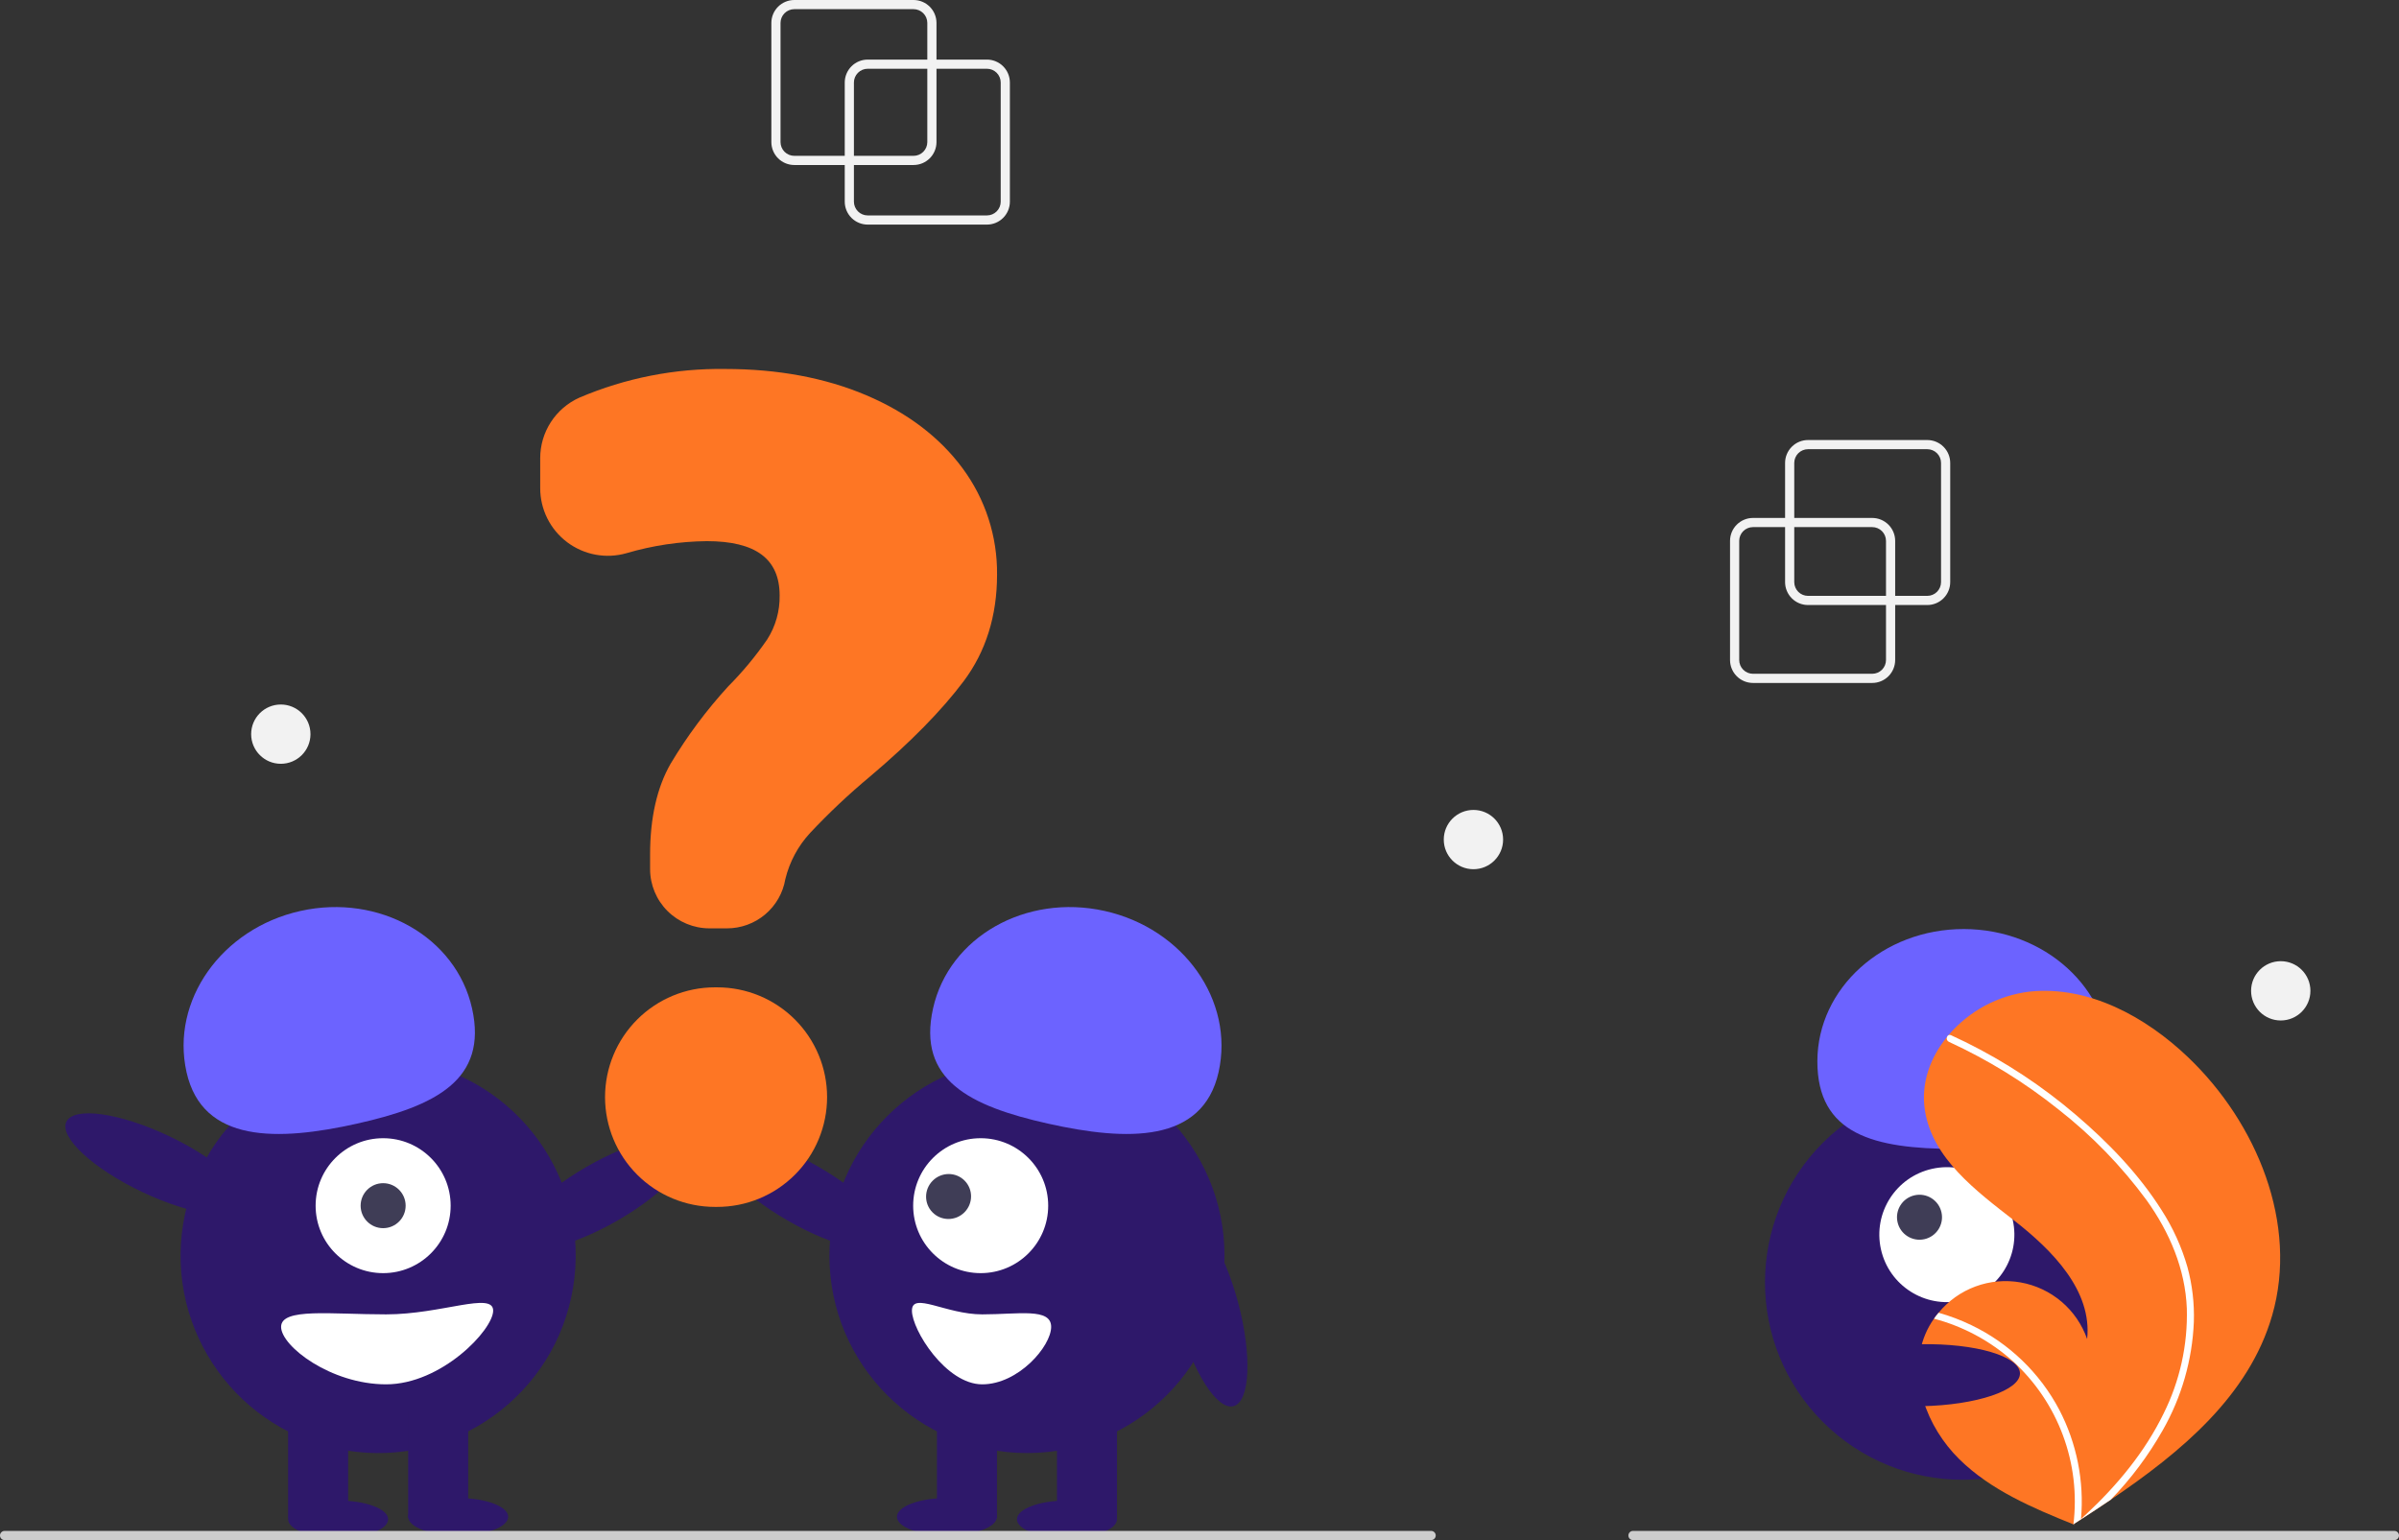 <svg width="433" height="278" viewBox="0 0 433 278" fill="none" xmlns="http://www.w3.org/2000/svg">
<rect x="0" y="0" width="433" height="278" fill="#333333" stroke="none"/>
<g clip-path="url(#clip0_177_216)">
<path d="M379.436 256.677C393.361 242.762 393.361 220.2 379.436 206.285C365.512 192.369 342.935 192.369 329.011 206.285C315.086 220.2 315.086 242.762 329.011 256.677C342.935 270.593 365.512 270.593 379.436 256.677Z" fill="#2E186A"/>
<path d="M354.025 234.759C360.596 233.305 364.744 226.803 363.29 220.236C361.835 213.669 355.329 209.524 348.758 210.978C342.186 212.431 338.038 218.933 339.493 225.5C340.948 232.067 347.454 236.212 354.025 234.759Z" fill="white"/>
<path d="M347.333 223.687C349.523 223.202 350.906 221.035 350.421 218.846C349.936 216.657 347.767 215.275 345.577 215.759C343.387 216.244 342.004 218.411 342.489 220.6C342.974 222.789 345.142 224.171 347.333 223.687Z" fill="#3F3D56"/>
<path d="M352.815 207.391C338.233 207.364 327.996 204.761 328.02 191.559C328.045 178.356 339.886 167.675 354.468 167.702C369.05 167.729 380.852 178.453 380.827 191.656C380.803 204.859 367.397 207.418 352.815 207.391Z" fill="#6C63FF"/>
<path d="M410.109 237.437C405.927 251.938 393.714 262.089 380.974 270.712C379.195 271.916 377.416 273.093 375.636 274.242C375.624 274.247 375.611 274.258 375.599 274.264C375.514 274.319 375.428 274.374 375.348 274.429C374.981 274.666 374.613 274.902 374.249 275.136L374.449 275.226C374.449 275.226 374.645 275.331 374.43 275.243C374.366 275.216 374.299 275.192 374.236 275.165C366.835 272.182 359.302 268.979 353.63 263.391C347.747 257.588 344.308 248.487 347.494 240.863C347.913 239.865 348.442 238.916 349.071 238.035C349.33 237.665 349.608 237.311 349.898 236.964C351.655 234.821 353.952 233.184 356.552 232.222C359.153 231.259 361.963 231.007 364.693 231.489C367.424 231.972 369.976 233.173 372.088 234.969C374.2 236.764 375.796 239.089 376.71 241.705C377.646 232.996 370.461 225.701 363.545 220.319C356.627 214.939 348.766 209.08 347.429 200.42C346.682 195.601 348.358 190.931 351.413 187.183C351.507 187.069 351.602 186.955 351.699 186.844C355.417 182.478 360.646 179.675 366.343 178.993C376.951 177.892 387.255 183.503 394.962 190.874C407.366 202.734 414.864 220.95 410.109 237.437Z" fill="#FE7624"/>
<path d="M390.17 218.47C392.206 221.636 393.769 225.081 394.81 228.697C395.69 231.929 396.082 235.275 395.972 238.623C395.688 245.513 393.753 252.233 390.329 258.219C387.75 262.761 384.606 266.958 380.974 270.712C379.195 271.916 377.416 273.093 375.636 274.242C375.624 274.247 375.611 274.258 375.599 274.264C375.513 274.319 375.428 274.374 375.348 274.429C374.981 274.666 374.613 274.902 374.249 275.136C374.249 275.136 374.645 275.331 374.43 275.243C374.366 275.216 374.299 275.192 374.235 275.165C374.899 269.731 374.249 264.216 372.34 259.084C370.432 253.952 367.32 249.351 363.266 245.669C359.203 242.042 354.339 239.426 349.071 238.035C349.33 237.665 349.608 237.311 349.898 236.964C351.932 237.534 353.912 238.283 355.815 239.202C362.615 242.465 368.184 247.831 371.696 254.503C374.847 260.562 376.203 267.393 375.605 274.196C375.909 273.92 376.214 273.639 376.509 273.36C382.133 268.12 387.128 262.106 390.509 255.165C393.442 249.286 394.883 242.778 394.706 236.211C394.43 229.052 391.576 222.42 387.443 216.647C382.913 210.488 377.562 204.977 371.538 200.266C365.468 195.407 358.825 191.308 351.758 188.062C351.598 187.988 351.474 187.855 351.409 187.691C351.345 187.528 351.346 187.346 351.413 187.183C351.46 187.037 351.563 186.915 351.699 186.844C351.769 186.814 351.845 186.8 351.922 186.803C351.998 186.807 352.073 186.827 352.14 186.863C353.012 187.264 353.879 187.671 354.738 188.096C361.898 191.632 368.589 196.044 374.66 201.229C380.524 206.225 386.045 211.933 390.17 218.47Z" fill="white"/>
<path d="M61.029 277.627C66.014 277.627 70.056 276.112 70.056 274.244C70.056 272.376 66.014 270.861 61.029 270.861C56.044 270.861 52.002 272.376 52.002 274.244C52.002 276.112 56.044 277.627 61.029 277.627Z" fill="#2E186A"/>
<path d="M82.694 277.176C87.679 277.176 91.72 275.661 91.72 273.793C91.72 271.925 87.679 270.41 82.694 270.41C77.708 270.41 73.667 271.925 73.667 273.793C73.667 275.661 77.708 277.176 82.694 277.176Z" fill="#2E186A"/>
<path d="M111.454 220.316C119.984 215.401 125.648 209.248 124.104 206.572C122.56 203.896 114.394 205.71 105.863 210.625C97.333 215.539 91.67 221.692 93.213 224.368C94.757 227.045 102.924 225.23 111.454 220.316Z" fill="#2E186A"/>
<path d="M103.446 232.366C106.601 212.94 93.4 194.637 73.962 191.485C54.524 188.333 36.209 201.525 33.055 220.95C29.9 240.376 43.101 258.679 62.539 261.831C81.977 264.983 100.292 251.791 103.446 232.366Z" fill="#2E186A"/>
<path d="M62.834 254.623H52.002V274.018H62.834V254.623Z" fill="#2E186A"/>
<path d="M84.499 254.623H73.667V274.018H84.499V254.623Z" fill="#2E186A"/>
<path d="M69.153 229.815C75.883 229.815 81.34 224.363 81.34 217.637C81.34 210.911 75.883 205.459 69.153 205.459C62.423 205.459 56.967 210.911 56.967 217.637C56.967 224.363 62.423 229.815 69.153 229.815Z" fill="white"/>
<path d="M69.153 221.696C71.397 221.696 73.215 219.879 73.215 217.637C73.215 215.395 71.397 213.577 69.153 213.577C66.91 213.577 65.091 215.395 65.091 217.637C65.091 219.879 66.91 221.696 69.153 221.696Z" fill="#3F3D56"/>
<path d="M33.663 193.52C30.784 180.635 39.987 167.615 54.219 164.439C68.451 161.263 82.322 169.134 85.201 182.02C88.08 194.905 78.648 199.657 64.416 202.833C50.184 206.009 36.542 206.406 33.663 193.52Z" fill="#6C63FF"/>
<path d="M44.198 217.759C45.523 214.968 39.384 209.287 30.488 205.07C21.592 200.854 13.306 199.698 11.982 202.489C10.657 205.28 16.795 210.961 25.691 215.178C34.588 219.394 42.873 220.55 44.198 217.759Z" fill="#2E186A"/>
<path d="M50.736 239.513C50.736 243 59.722 249.887 69.693 249.887C79.663 249.887 89.012 240.069 89.012 236.581C89.012 233.094 79.663 237.258 69.693 237.258C59.722 237.258 50.736 236.025 50.736 239.513Z" fill="white"/>
<path d="M192.581 277.627C197.566 277.627 201.607 276.112 201.607 274.244C201.607 272.376 197.566 270.861 192.581 270.861C187.595 270.861 183.554 272.376 183.554 274.244C183.554 276.112 187.595 277.627 192.581 277.627Z" fill="#2E186A"/>
<path d="M170.916 277.176C175.901 277.176 179.943 275.661 179.943 273.793C179.943 271.925 175.901 270.41 170.916 270.41C165.931 270.41 161.889 271.925 161.889 273.793C161.889 275.661 165.931 277.176 170.916 277.176Z" fill="#2E186A"/>
<path d="M160.396 224.368C161.94 221.692 156.276 215.539 147.746 210.624C139.216 205.71 131.049 203.896 129.505 206.572C127.962 209.248 133.625 215.401 142.156 220.316C150.686 225.23 158.852 227.044 160.396 224.368Z" fill="#2E186A"/>
<path d="M185.359 262.291C205.051 262.291 221.015 246.338 221.015 226.658C221.015 206.978 205.051 191.025 185.359 191.025C165.667 191.025 149.703 206.978 149.703 226.658C149.703 246.338 165.667 262.291 185.359 262.291Z" fill="#2E186A"/>
<path d="M201.607 254.623H190.775V274.018H201.607V254.623Z" fill="#2E186A"/>
<path d="M179.943 254.623H169.111V274.018H179.943V254.623Z" fill="#2E186A"/>
<path d="M177.005 229.815C183.735 229.815 189.191 224.363 189.191 217.637C189.191 210.911 183.735 205.459 177.005 205.459C170.275 205.459 164.819 210.911 164.819 217.637C164.819 224.363 170.275 229.815 177.005 229.815Z" fill="white"/>
<path d="M174.069 218.842C175.66 217.253 175.671 214.684 174.092 213.105C172.513 211.525 169.942 211.533 168.351 213.122C166.759 214.712 166.749 217.28 168.328 218.86C169.907 220.439 172.477 220.431 174.069 218.842Z" fill="#3F3D56"/>
<path d="M189.193 202.833C174.962 199.657 165.53 194.905 168.409 182.02C171.288 169.134 185.159 161.263 199.391 164.439C213.623 167.614 222.826 180.635 219.947 193.52C217.068 206.406 203.425 206.009 189.193 202.833Z" fill="#6C63FF"/>
<path d="M222.645 253.82C225.632 253.027 226.005 244.675 223.478 235.165C220.95 225.654 216.479 218.588 213.492 219.381C210.505 220.174 210.132 228.526 212.659 238.036C215.187 247.546 219.658 254.613 222.645 253.82Z" fill="#2E186A"/>
<path d="M177.281 237.258C170.735 237.258 164.597 233.094 164.597 236.582C164.597 240.069 170.735 249.888 177.281 249.888C183.827 249.888 189.726 243.001 189.726 239.514C189.726 236.026 183.827 237.258 177.281 237.258Z" fill="white"/>
<path d="M131.201 167.577H128.035C125.198 167.574 122.479 166.446 120.473 164.442C118.467 162.437 117.339 159.72 117.336 156.885V154.228C117.336 147.648 118.583 142.138 121.044 137.852C124.026 132.867 127.505 128.195 131.428 123.91C134.032 121.292 136.395 118.446 138.488 115.405C139.99 113.043 140.765 110.292 140.718 107.493C140.718 100.892 136.415 97.683 127.562 97.683C122.651 97.739 117.771 98.471 113.061 99.859C111.244 100.377 109.332 100.467 107.474 100.121C105.617 99.775 103.866 99.003 102.357 97.866C100.849 96.729 99.626 95.258 98.783 93.568C97.941 91.878 97.502 90.016 97.502 88.128V82.75C97.492 80.435 98.153 78.166 99.407 76.219C100.661 74.273 102.453 72.731 104.566 71.782C112.886 68.234 121.858 66.47 130.902 66.604C140.377 66.604 148.93 68.195 156.325 71.331C163.733 74.474 169.586 78.907 173.72 84.506C177.843 90.065 180.034 96.819 179.96 103.738C179.96 111.168 177.93 117.639 173.927 122.972C169.968 128.25 164.292 134.029 157.057 140.148C153.246 143.316 149.634 146.717 146.242 150.33C144.051 152.688 142.503 155.569 141.745 158.696C141.323 161.184 140.032 163.441 138.102 165.067C136.171 166.693 133.726 167.583 131.201 167.577Z" fill="#FE7624"/>
<path d="M129.441 217.858H129.023C123.766 217.855 118.726 215.765 115.01 212.049C111.294 208.333 109.206 203.295 109.206 198.041C109.206 192.788 111.294 187.749 115.01 184.033C118.726 180.317 123.766 178.228 129.023 178.225H129.441C132.046 178.223 134.626 178.734 137.033 179.729C139.44 180.725 141.628 182.184 143.471 184.024C145.313 185.865 146.775 188.05 147.772 190.455C148.77 192.86 149.283 195.438 149.283 198.041C149.283 200.645 148.77 203.223 147.772 205.628C146.775 208.033 145.313 210.218 143.471 212.058C141.628 213.899 139.44 215.358 137.033 216.353C134.626 217.348 132.046 217.86 129.441 217.858Z" fill="#FE7624"/>
<path d="M258.31 278H0.828C0.608 278 0.398 277.913 0.243 277.758C0.087 277.602 0 277.392 0 277.173C0 276.953 0.087 276.743 0.243 276.588C0.398 276.432 0.608 276.345 0.828 276.345H258.31C258.529 276.345 258.74 276.432 258.895 276.588C259.05 276.743 259.138 276.953 259.138 277.173C259.138 277.392 259.05 277.602 258.895 277.758C258.74 277.913 258.529 278 258.31 278Z" fill="#CCCCCC"/>
<path d="M432.172 278H294.738C294.518 278 294.308 277.913 294.153 277.758C293.997 277.602 293.91 277.392 293.91 277.173C293.91 276.953 293.997 276.743 294.153 276.588C294.308 276.432 294.518 276.345 294.738 276.345H432.172C432.392 276.345 432.602 276.432 432.758 276.588C432.913 276.743 433 276.953 433 277.173C433 277.392 432.913 277.602 432.758 277.758C432.602 277.913 432.392 278 432.172 278Z" fill="#CCCCCC"/>
<path d="M346.873 253.832C356.717 253.64 364.648 250.98 364.588 247.892C364.527 244.803 356.498 242.456 346.654 242.648C336.809 242.841 328.878 245.5 328.938 248.589C328.999 251.677 337.028 254.025 346.873 253.832Z" fill="#2E186A"/>
<path d="M337.923 123.28H316.398C315.3 123.279 314.248 122.842 313.472 122.067C312.696 121.291 312.259 120.24 312.258 119.143V97.631C312.259 96.534 312.696 95.483 313.472 94.707C314.248 93.932 315.3 93.495 316.398 93.494H337.923C339.021 93.495 340.073 93.932 340.849 94.707C341.625 95.483 342.062 96.534 342.063 97.631V119.143C342.062 120.24 341.625 121.291 340.849 122.067C340.073 122.842 339.021 123.279 337.923 123.28ZM316.398 95.149C315.739 95.15 315.108 95.411 314.642 95.877C314.176 96.342 313.914 96.973 313.914 97.631V119.143C313.914 119.801 314.176 120.432 314.642 120.897C315.108 121.363 315.739 121.624 316.398 121.625H337.923C338.582 121.624 339.213 121.363 339.679 120.897C340.144 120.432 340.406 119.801 340.407 119.143V97.631C340.406 96.973 340.144 96.342 339.679 95.877C339.213 95.411 338.582 95.15 337.923 95.149H316.398Z" fill="#F2F2F2"/>
<path d="M347.858 109.214H326.332C325.235 109.213 324.183 108.777 323.407 108.001C322.631 107.226 322.194 106.174 322.193 105.077V83.566C322.194 82.469 322.631 81.417 323.407 80.642C324.183 79.866 325.235 79.43 326.332 79.429H347.858C348.956 79.43 350.008 79.866 350.784 80.642C351.56 81.417 351.997 82.469 351.998 83.566V105.077C351.997 106.174 351.56 107.226 350.784 108.001C350.008 108.777 348.956 109.213 347.858 109.214ZM326.332 81.083C325.674 81.084 325.043 81.346 324.577 81.811C324.111 82.276 323.849 82.907 323.849 83.566V105.077C323.849 105.735 324.111 106.366 324.577 106.832C325.043 107.297 325.674 107.559 326.332 107.56H347.858C348.517 107.559 349.148 107.297 349.614 106.832C350.079 106.366 350.341 105.735 350.342 105.077V83.566C350.341 82.907 350.079 82.276 349.614 81.811C349.148 81.346 348.517 81.084 347.858 81.083H326.332Z" fill="#F2F2F2"/>
<path d="M178.136 40.542H156.61C155.512 40.54 154.46 40.104 153.684 39.329C152.908 38.553 152.471 37.502 152.47 36.405V14.893C152.471 13.796 152.908 12.745 153.684 11.969C154.46 11.194 155.512 10.757 156.61 10.756H178.136C179.233 10.757 180.285 11.194 181.061 11.969C181.837 12.745 182.274 13.796 182.275 14.893V36.405C182.274 37.502 181.837 38.553 181.061 39.329C180.285 40.104 179.233 40.54 178.136 40.542ZM156.61 12.411C155.951 12.411 155.32 12.673 154.854 13.139C154.389 13.604 154.127 14.235 154.126 14.893V36.405C154.127 37.063 154.389 37.694 154.854 38.159C155.32 38.624 155.951 38.886 156.61 38.887H178.136C178.794 38.886 179.425 38.624 179.891 38.159C180.357 37.694 180.619 37.063 180.619 36.405V14.893C180.619 14.235 180.357 13.604 179.891 13.139C179.425 12.673 178.794 12.411 178.136 12.411H156.61Z" fill="#F2F2F2"/>
<path d="M164.889 29.786H143.363C142.266 29.785 141.213 29.348 140.437 28.573C139.661 27.797 139.225 26.746 139.224 25.649V4.137C139.225 3.04 139.661 1.989 140.437 1.213C141.213 0.438 142.266 0.001 143.363 0H164.889C165.986 0.001 167.039 0.438 167.815 1.213C168.591 1.989 169.027 3.04 169.029 4.137V25.649C169.027 26.746 168.591 27.797 167.815 28.573C167.039 29.348 165.986 29.785 164.889 29.786ZM143.363 1.655C142.705 1.655 142.073 1.917 141.608 2.383C141.142 2.848 140.88 3.479 140.879 4.137V25.649C140.88 26.307 141.142 26.938 141.608 27.403C142.073 27.869 142.705 28.13 143.363 28.131H164.889C165.547 28.13 166.179 27.869 166.644 27.403C167.11 26.938 167.372 26.307 167.373 25.649V4.137C167.372 3.479 167.11 2.848 166.644 2.383C166.179 1.917 165.547 1.655 164.889 1.655H143.363Z" fill="#F2F2F2"/>
<path d="M265.944 156.902C268.9 156.902 271.298 154.506 271.298 151.551C271.298 148.596 268.9 146.201 265.944 146.201C262.987 146.201 260.589 148.596 260.589 151.551C260.589 154.506 262.987 156.902 265.944 156.902Z" fill="#F2F2F2"/>
<path d="M50.685 137.872C53.642 137.872 56.039 135.477 56.039 132.522C56.039 129.567 53.642 127.171 50.685 127.171C47.728 127.171 45.331 129.567 45.331 132.522C45.331 135.477 47.728 137.872 50.685 137.872Z" fill="#F2F2F2"/>
<path d="M411.657 184.206C414.614 184.206 417.011 181.81 417.011 178.855C417.011 175.9 414.614 173.504 411.657 173.504C408.7 173.504 406.303 175.9 406.303 178.855C406.303 181.81 408.7 184.206 411.657 184.206Z" fill="#F2F2F2"/>
</g>
<defs>
<clipPath id="clip0_177_216">
<rect width="433" height="278" fill="white"/>
</clipPath>
</defs>
</svg>
